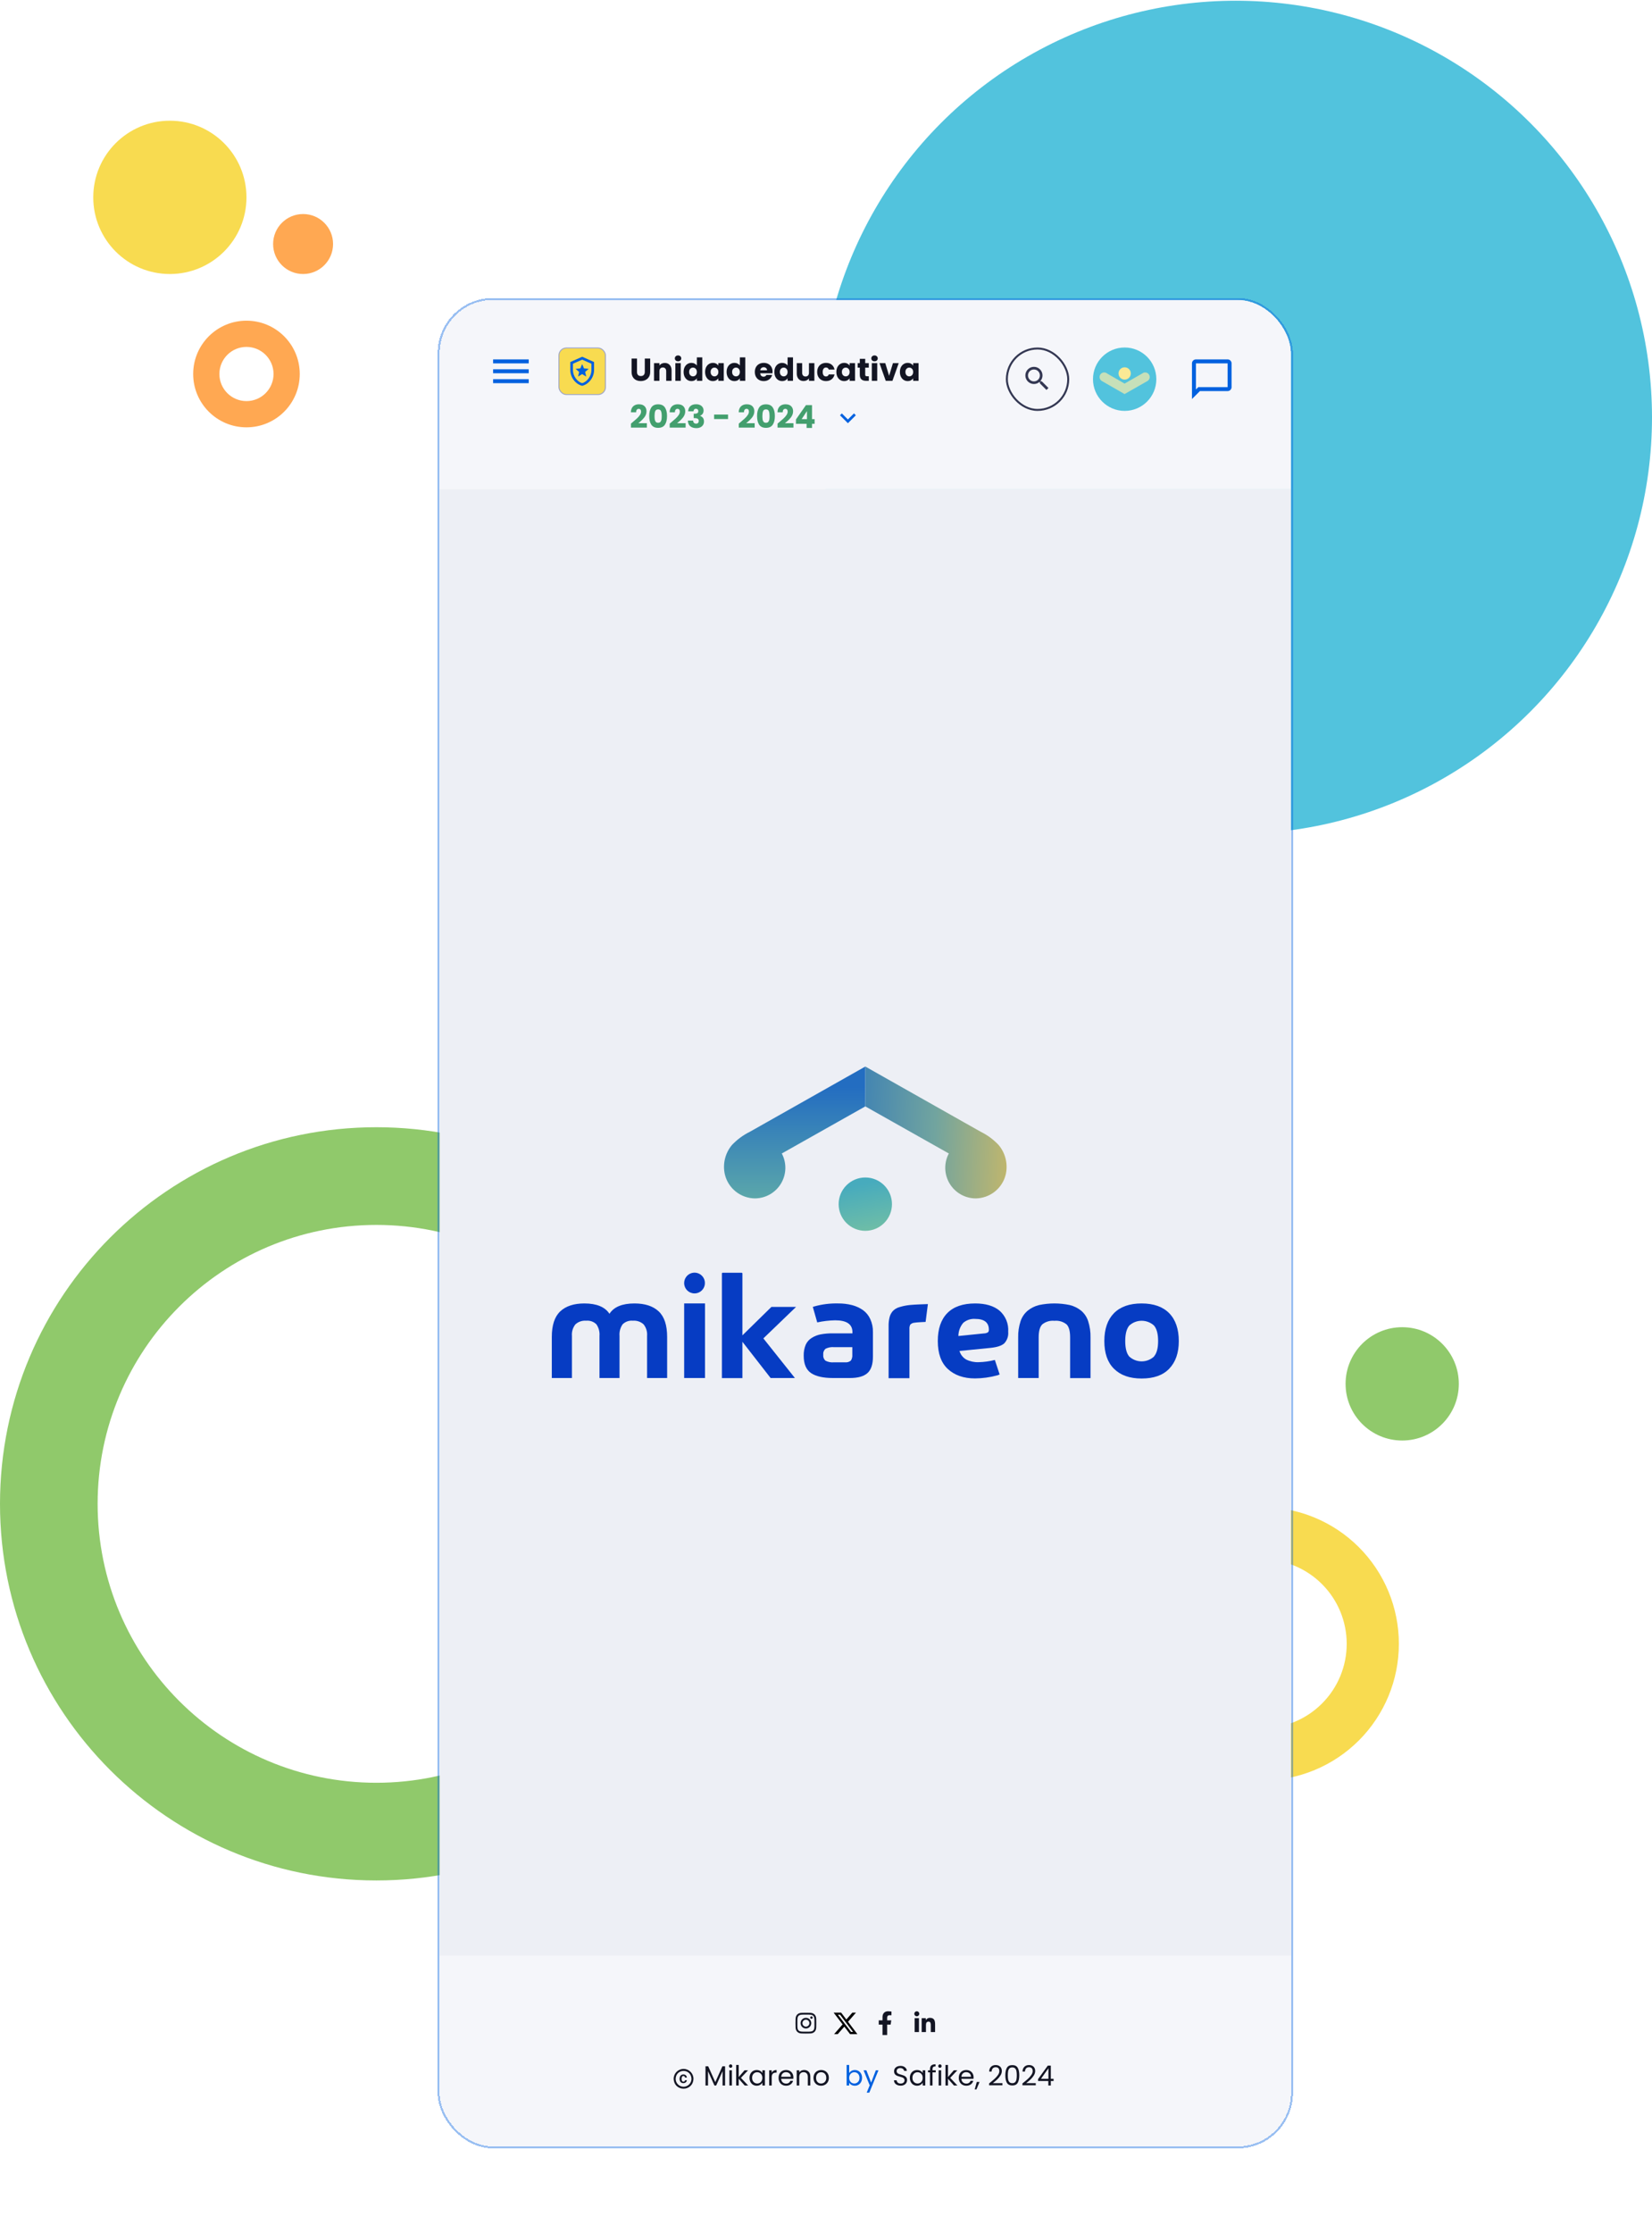 <svg width="248" height="335" viewBox="0 0 248 335" fill="none" xmlns="http://www.w3.org/2000/svg">
    <circle cx="185.5" cy="62.609" r="62.5" fill="#52C3DD"/>
    <path d="M113 225.609C113 256.813 87.704 282.109 56.5 282.109C25.296 282.109 0 256.813 0 225.609C0 194.405 25.296 169.109 56.5 169.109C87.704 169.109 113 194.405 113 225.609ZM14.656 225.609C14.656 248.719 33.39 267.453 56.5 267.453C79.61 267.453 98.344 248.719 98.344 225.609C98.344 202.499 79.61 183.765 56.5 183.765C33.39 183.765 14.656 202.499 14.656 225.609Z" fill="#90C96B"/>
    <circle cx="25.5" cy="29.609" r="11.5" fill="#F8DB50"/>
    <circle cx="45.5" cy="36.609" r="4.5" fill="#FFA852"/>
    <circle cx="210.5" cy="207.609" r="8.5" fill="#90C96B"/>
    <path d="M45 56.109C45 60.527 41.418 64.109 37 64.109C32.582 64.109 29 60.527 29 56.109C29 51.691 32.582 48.109 37 48.109C41.418 48.109 45 51.691 45 56.109ZM32.936 56.109C32.936 58.353 34.756 60.173 37 60.173C39.244 60.173 41.064 58.353 41.064 56.109C41.064 53.864 39.244 52.045 37 52.045C34.756 52.045 32.936 53.864 32.936 56.109Z" fill="#FFA852"/>
    <path d="M189.5 267.109C192.192 267.109 194.858 266.579 197.345 265.548C199.832 264.518 202.092 263.008 203.996 261.105C205.899 259.201 207.409 256.941 208.44 254.454C209.47 251.967 210 249.301 210 246.609C210 243.917 209.47 241.251 208.44 238.764C207.409 236.277 205.899 234.017 203.996 232.113C202.092 230.21 199.832 228.7 197.345 227.669C194.858 226.639 192.192 226.109 189.5 226.109L189.5 233.94C191.164 233.94 192.811 234.268 194.348 234.904C195.885 235.541 197.282 236.474 198.458 237.651C199.635 238.827 200.568 240.224 201.205 241.761C201.841 243.298 202.169 244.945 202.169 246.609C202.169 248.273 201.841 249.92 201.205 251.457C200.568 252.994 199.635 254.391 198.458 255.567C197.282 256.744 195.885 257.677 194.348 258.313C192.811 258.95 191.164 259.278 189.5 259.278L189.5 267.109Z" fill="#F8DB50"/>
    <g filter="url(#filter0_d_780_16594)">
        <g clip-path="url(#clip0_780_16594)">
            <rect width="127.8" height="28.399" transform="translate(66 41)" fill="#F5F6FA"/>
            <path d="M74.025 49.916H79.374V50.511H74.025V49.916ZM74.025 51.402H79.374V51.997H74.025V51.402ZM74.025 52.888H79.374V53.483H74.025V52.888Z" fill="#0061DF"/>
            <rect x="83.907" y="48.207" width="6.984" height="6.984" rx="1.115" fill="#F8DB50"/>
            <rect x="83.907" y="48.207" width="6.984" height="6.984" rx="1.115" stroke="#A1A7C4" stroke-width="0.149"/>
            <g clip-path="url(#clip1_780_16594)">
                <path d="M89.182 51.501C89.182 52.601 88.421 53.629 87.399 53.879C86.377 53.629 85.616 52.601 85.616 51.501V50.313L87.399 49.52L89.182 50.313V51.501ZM87.399 53.483C88.142 53.285 88.786 52.401 88.786 51.545V50.57L87.399 49.952L86.012 50.57V51.545C86.012 52.401 86.656 53.285 87.399 53.483ZM88.004 52.492L87.393 52.126L86.785 52.492L86.945 51.799L86.408 51.335L87.118 51.274L87.393 50.62L87.671 51.272L88.38 51.333L87.841 51.799L88.004 52.492Z" fill="#0061DF"/>
            </g>
            <path d="M95.626 49.795V51.792C95.626 51.992 95.675 52.145 95.773 52.253C95.872 52.361 96.016 52.415 96.206 52.415C96.396 52.415 96.542 52.361 96.644 52.253C96.745 52.145 96.796 51.992 96.796 51.792V49.795H97.609V51.787C97.609 52.085 97.546 52.337 97.419 52.543C97.292 52.749 97.121 52.905 96.905 53.009C96.693 53.114 96.455 53.166 96.192 53.166C95.929 53.166 95.692 53.116 95.483 53.014C95.277 52.91 95.114 52.754 94.993 52.548C94.873 52.339 94.813 52.085 94.813 51.787V49.795H95.626ZM99.797 50.451C100.107 50.451 100.355 50.553 100.539 50.755C100.726 50.955 100.819 51.231 100.819 51.583V53.133H100.011V51.692C100.011 51.515 99.965 51.377 99.873 51.279C99.781 51.18 99.657 51.131 99.502 51.131C99.347 51.131 99.223 51.18 99.131 51.279C99.039 51.377 98.993 51.515 98.993 51.692V53.133H98.18V50.48H98.993V50.831C99.076 50.714 99.186 50.622 99.326 50.556C99.465 50.486 99.622 50.451 99.797 50.451ZM101.793 50.204C101.65 50.204 101.533 50.163 101.441 50.08C101.352 49.995 101.308 49.89 101.308 49.766C101.308 49.639 101.352 49.535 101.441 49.452C101.533 49.367 101.65 49.324 101.793 49.324C101.933 49.324 102.047 49.367 102.136 49.452C102.227 49.535 102.273 49.639 102.273 49.766C102.273 49.89 102.227 49.995 102.136 50.08C102.047 50.163 101.933 50.204 101.793 50.204ZM102.197 50.48V53.133H101.384V50.48H102.197ZM102.625 51.802C102.625 51.529 102.676 51.29 102.777 51.084C102.882 50.877 103.023 50.719 103.2 50.608C103.378 50.497 103.576 50.441 103.795 50.441C103.969 50.441 104.128 50.478 104.27 50.551C104.416 50.624 104.53 50.722 104.613 50.846V49.614H105.426V53.133H104.613V52.753C104.537 52.879 104.427 52.981 104.285 53.057C104.145 53.133 103.982 53.171 103.795 53.171C103.576 53.171 103.378 53.116 103.2 53.005C103.023 52.891 102.882 52.73 102.777 52.524C102.676 52.315 102.625 52.074 102.625 51.802ZM104.613 51.806C104.613 51.603 104.556 51.443 104.442 51.326C104.331 51.209 104.194 51.15 104.033 51.15C103.871 51.15 103.733 51.209 103.619 51.326C103.508 51.44 103.452 51.599 103.452 51.802C103.452 52.005 103.508 52.166 103.619 52.287C103.733 52.404 103.871 52.463 104.033 52.463C104.194 52.463 104.331 52.404 104.442 52.287C104.556 52.169 104.613 52.009 104.613 51.806ZM105.852 51.802C105.852 51.529 105.903 51.29 106.005 51.084C106.109 50.877 106.25 50.719 106.428 50.608C106.605 50.497 106.804 50.441 107.022 50.441C107.209 50.441 107.373 50.48 107.512 50.556C107.655 50.632 107.764 50.732 107.84 50.855V50.48H108.653V53.133H107.84V52.757C107.761 52.881 107.65 52.981 107.507 53.057C107.368 53.133 107.205 53.171 107.018 53.171C106.802 53.171 106.605 53.116 106.428 53.005C106.25 52.891 106.109 52.73 106.005 52.524C105.903 52.315 105.852 52.074 105.852 51.802ZM107.84 51.806C107.84 51.603 107.783 51.443 107.669 51.326C107.558 51.209 107.422 51.15 107.26 51.15C107.098 51.15 106.96 51.209 106.846 51.326C106.735 51.44 106.68 51.599 106.68 51.802C106.68 52.005 106.735 52.166 106.846 52.287C106.96 52.404 107.098 52.463 107.26 52.463C107.422 52.463 107.558 52.404 107.669 52.287C107.783 52.169 107.84 52.009 107.84 51.806ZM109.08 51.802C109.08 51.529 109.131 51.29 109.232 51.084C109.337 50.877 109.478 50.719 109.655 50.608C109.833 50.497 110.031 50.441 110.25 50.441C110.424 50.441 110.583 50.478 110.725 50.551C110.871 50.624 110.985 50.722 111.068 50.846V49.614H111.881V53.133H111.068V52.753C110.992 52.879 110.882 52.981 110.74 53.057C110.6 53.133 110.437 53.171 110.25 53.171C110.031 53.171 109.833 53.116 109.655 53.005C109.478 52.891 109.337 52.73 109.232 52.524C109.131 52.315 109.08 52.074 109.08 51.802ZM111.068 51.806C111.068 51.603 111.011 51.443 110.897 51.326C110.786 51.209 110.649 51.15 110.488 51.15C110.326 51.15 110.188 51.209 110.074 51.326C109.963 51.44 109.907 51.599 109.907 51.802C109.907 52.005 109.963 52.166 110.074 52.287C110.188 52.404 110.326 52.463 110.488 52.463C110.649 52.463 110.786 52.404 110.897 52.287C111.011 52.169 111.068 52.009 111.068 51.806ZM115.978 51.764C115.978 51.84 115.974 51.919 115.964 52.001H114.124C114.136 52.166 114.189 52.293 114.281 52.382C114.376 52.467 114.491 52.51 114.628 52.51C114.831 52.51 114.972 52.425 115.051 52.253H115.916C115.872 52.428 115.791 52.585 115.674 52.724C115.56 52.864 115.416 52.973 115.241 53.052C115.067 53.132 114.872 53.171 114.656 53.171C114.396 53.171 114.165 53.116 113.962 53.005C113.759 52.894 113.601 52.735 113.486 52.529C113.372 52.323 113.315 52.082 113.315 51.806C113.315 51.531 113.371 51.29 113.482 51.084C113.596 50.877 113.754 50.719 113.957 50.608C114.16 50.497 114.393 50.441 114.656 50.441C114.913 50.441 115.141 50.495 115.341 50.603C115.541 50.711 115.696 50.865 115.807 51.065C115.921 51.264 115.978 51.497 115.978 51.764ZM115.146 51.55C115.146 51.41 115.099 51.299 115.003 51.217C114.908 51.134 114.789 51.093 114.647 51.093C114.51 51.093 114.395 51.133 114.3 51.212C114.208 51.291 114.151 51.404 114.128 51.55H115.146ZM116.246 51.802C116.246 51.529 116.296 51.29 116.398 51.084C116.502 50.877 116.643 50.719 116.821 50.608C116.999 50.497 117.197 50.441 117.415 50.441C117.59 50.441 117.748 50.478 117.891 50.551C118.037 50.624 118.151 50.722 118.233 50.846V49.614H119.046V53.133H118.233V52.753C118.157 52.879 118.048 52.981 117.905 53.057C117.766 53.133 117.602 53.171 117.415 53.171C117.197 53.171 116.999 53.116 116.821 53.005C116.643 52.891 116.502 52.73 116.398 52.524C116.296 52.315 116.246 52.074 116.246 51.802ZM118.233 51.806C118.233 51.603 118.176 51.443 118.062 51.326C117.951 51.209 117.815 51.15 117.653 51.15C117.491 51.15 117.354 51.209 117.239 51.326C117.128 51.44 117.073 51.599 117.073 51.802C117.073 52.005 117.128 52.166 117.239 52.287C117.354 52.404 117.491 52.463 117.653 52.463C117.815 52.463 117.951 52.404 118.062 52.287C118.176 52.169 118.233 52.009 118.233 51.806ZM122.255 50.48V53.133H121.442V52.772C121.359 52.889 121.247 52.984 121.104 53.057C120.965 53.127 120.809 53.162 120.638 53.162C120.435 53.162 120.256 53.117 120.101 53.028C119.945 52.937 119.825 52.805 119.739 52.634C119.654 52.463 119.611 52.261 119.611 52.03V50.48H120.419V51.92C120.419 52.098 120.465 52.236 120.557 52.334C120.649 52.432 120.773 52.482 120.928 52.482C121.087 52.482 121.212 52.432 121.304 52.334C121.396 52.236 121.442 52.098 121.442 51.92V50.48H122.255ZM122.677 51.806C122.677 51.531 122.733 51.29 122.844 51.084C122.958 50.877 123.115 50.719 123.315 50.608C123.517 50.497 123.749 50.441 124.009 50.441C124.342 50.441 124.619 50.529 124.841 50.703C125.066 50.877 125.214 51.123 125.283 51.44H124.418C124.345 51.237 124.204 51.136 123.995 51.136C123.846 51.136 123.727 51.194 123.638 51.312C123.549 51.426 123.505 51.591 123.505 51.806C123.505 52.022 123.549 52.188 123.638 52.306C123.727 52.42 123.846 52.477 123.995 52.477C124.204 52.477 124.345 52.375 124.418 52.172H125.283C125.214 52.483 125.066 52.727 124.841 52.905C124.616 53.082 124.339 53.171 124.009 53.171C123.749 53.171 123.517 53.116 123.315 53.005C123.115 52.894 122.958 52.735 122.844 52.529C122.733 52.323 122.677 52.082 122.677 51.806ZM125.557 51.802C125.557 51.529 125.607 51.29 125.709 51.084C125.813 50.877 125.954 50.719 126.132 50.608C126.31 50.497 126.508 50.441 126.726 50.441C126.913 50.441 127.077 50.48 127.216 50.556C127.359 50.632 127.468 50.732 127.544 50.855V50.48H128.358V53.133H127.544V52.757C127.465 52.881 127.354 52.981 127.211 53.057C127.072 53.133 126.909 53.171 126.722 53.171C126.506 53.171 126.31 53.116 126.132 53.005C125.954 52.891 125.813 52.73 125.709 52.524C125.607 52.315 125.557 52.074 125.557 51.802ZM127.544 51.806C127.544 51.603 127.487 51.443 127.373 51.326C127.262 51.209 127.126 51.15 126.964 51.15C126.803 51.15 126.665 51.209 126.55 51.326C126.44 51.44 126.384 51.599 126.384 51.802C126.384 52.005 126.44 52.166 126.55 52.287C126.665 52.404 126.803 52.463 126.964 52.463C127.126 52.463 127.262 52.404 127.373 52.287C127.487 52.169 127.544 52.009 127.544 51.806ZM130.425 52.444V53.133H130.011C129.716 53.133 129.486 53.062 129.321 52.919C129.157 52.773 129.074 52.537 129.074 52.211V51.155H128.751V50.48H129.074V49.833H129.887V50.48H130.42V51.155H129.887V52.22C129.887 52.299 129.906 52.356 129.944 52.391C129.982 52.426 130.046 52.444 130.135 52.444H130.425ZM131.287 50.204C131.144 50.204 131.027 50.163 130.935 50.08C130.846 49.995 130.802 49.89 130.802 49.766C130.802 49.639 130.846 49.535 130.935 49.452C131.027 49.367 131.144 49.324 131.287 49.324C131.426 49.324 131.54 49.367 131.629 49.452C131.721 49.535 131.767 49.639 131.767 49.766C131.767 49.89 131.721 49.995 131.629 50.08C131.54 50.163 131.426 50.204 131.287 50.204ZM131.691 50.48V53.133H130.878V50.48H131.691ZM133.474 52.372L134.049 50.48H134.915L133.973 53.133H132.97L132.028 50.48H132.898L133.474 52.372ZM135.095 51.802C135.095 51.529 135.146 51.29 135.247 51.084C135.352 50.877 135.493 50.719 135.671 50.608C135.848 50.497 136.046 50.441 136.265 50.441C136.452 50.441 136.615 50.48 136.755 50.556C136.897 50.632 137.007 50.732 137.083 50.855V50.48H137.896V53.133H137.083V52.757C137.004 52.881 136.893 52.981 136.75 53.057C136.611 53.133 136.447 53.171 136.26 53.171C136.045 53.171 135.848 53.116 135.671 53.005C135.493 52.891 135.352 52.73 135.247 52.524C135.146 52.315 135.095 52.074 135.095 51.802ZM137.083 51.806C137.083 51.603 137.026 51.443 136.912 51.326C136.801 51.209 136.664 51.15 136.503 51.15C136.341 51.15 136.203 51.209 136.089 51.326C135.978 51.44 135.923 51.599 135.923 51.802C135.923 52.005 135.978 52.166 136.089 52.287C136.203 52.404 136.341 52.463 136.503 52.463C136.664 52.463 136.801 52.404 136.912 52.287C137.026 52.169 137.083 52.009 137.083 51.806Z" fill="#131523"/>
            <path d="M94.718 59.548C94.825 59.462 94.875 59.423 94.865 59.429C95.176 59.172 95.42 58.962 95.597 58.797C95.778 58.632 95.93 58.459 96.054 58.278C96.177 58.098 96.239 57.922 96.239 57.751C96.239 57.621 96.209 57.519 96.149 57.446C96.089 57.373 95.998 57.337 95.878 57.337C95.757 57.337 95.662 57.383 95.593 57.475C95.526 57.563 95.493 57.69 95.493 57.855H94.708C94.715 57.586 94.772 57.361 94.879 57.18C94.99 56.999 95.135 56.866 95.312 56.781C95.493 56.695 95.692 56.652 95.911 56.652C96.288 56.652 96.572 56.749 96.762 56.942C96.956 57.136 97.052 57.388 97.052 57.698C97.052 58.038 96.937 58.353 96.705 58.645C96.474 58.933 96.179 59.215 95.821 59.491H97.105V60.152H94.718V59.548ZM97.463 58.416C97.463 57.871 97.567 57.441 97.777 57.128C97.989 56.814 98.33 56.657 98.799 56.657C99.268 56.657 99.608 56.814 99.817 57.128C100.029 57.441 100.135 57.871 100.135 58.416C100.135 58.968 100.029 59.401 99.817 59.715C99.608 60.028 99.268 60.185 98.799 60.185C98.33 60.185 97.989 60.028 97.777 59.715C97.567 59.401 97.463 58.968 97.463 58.416ZM99.337 58.416C99.337 58.096 99.302 57.85 99.232 57.679C99.162 57.505 99.018 57.418 98.799 57.418C98.58 57.418 98.436 57.505 98.366 57.679C98.297 57.85 98.262 58.096 98.262 58.416C98.262 58.632 98.274 58.811 98.3 58.954C98.325 59.093 98.376 59.207 98.452 59.296C98.531 59.382 98.647 59.425 98.799 59.425C98.951 59.425 99.065 59.382 99.141 59.296C99.221 59.207 99.273 59.093 99.298 58.954C99.324 58.811 99.337 58.632 99.337 58.416ZM100.536 59.548C100.644 59.462 100.693 59.423 100.684 59.429C100.995 59.172 101.239 58.962 101.416 58.797C101.597 58.632 101.749 58.459 101.873 58.278C101.996 58.098 102.058 57.922 102.058 57.751C102.058 57.621 102.028 57.519 101.968 57.446C101.908 57.373 101.817 57.337 101.697 57.337C101.576 57.337 101.481 57.383 101.411 57.475C101.345 57.563 101.312 57.69 101.312 57.855H100.527C100.533 57.586 100.59 57.361 100.698 57.18C100.809 56.999 100.953 56.866 101.131 56.781C101.312 56.695 101.511 56.652 101.73 56.652C102.107 56.652 102.391 56.749 102.581 56.942C102.775 57.136 102.871 57.388 102.871 57.698C102.871 58.038 102.756 58.353 102.524 58.645C102.293 58.933 101.998 59.215 101.64 59.491H102.924V60.152H100.536V59.548ZM103.31 57.708C103.323 57.369 103.434 57.107 103.643 56.923C103.852 56.739 104.136 56.647 104.494 56.647C104.732 56.647 104.935 56.688 105.103 56.771C105.274 56.853 105.403 56.966 105.488 57.109C105.577 57.251 105.621 57.411 105.621 57.589C105.621 57.798 105.569 57.969 105.464 58.102C105.36 58.232 105.238 58.321 105.098 58.369V58.388C105.279 58.448 105.422 58.548 105.526 58.687C105.631 58.827 105.683 59.006 105.683 59.225C105.683 59.421 105.637 59.596 105.545 59.748C105.456 59.897 105.325 60.014 105.151 60.1C104.979 60.185 104.775 60.228 104.537 60.228C104.157 60.228 103.852 60.135 103.624 59.948C103.399 59.761 103.28 59.478 103.267 59.101H104.057C104.06 59.241 104.1 59.352 104.176 59.434C104.252 59.513 104.363 59.553 104.509 59.553C104.632 59.553 104.727 59.518 104.794 59.448C104.864 59.375 104.898 59.28 104.898 59.163C104.898 59.011 104.849 58.901 104.751 58.835C104.656 58.765 104.502 58.73 104.29 58.73H104.138V58.069H104.29C104.451 58.069 104.581 58.042 104.68 57.988C104.781 57.931 104.832 57.831 104.832 57.689C104.832 57.575 104.8 57.486 104.737 57.422C104.673 57.359 104.586 57.327 104.475 57.327C104.355 57.327 104.264 57.364 104.204 57.437C104.147 57.51 104.114 57.6 104.104 57.708H103.31ZM109.294 58.193V58.868H107.202V58.193H109.294ZM110.906 59.548C111.014 59.462 111.063 59.423 111.054 59.429C111.364 59.172 111.609 58.962 111.786 58.797C111.967 58.632 112.119 58.459 112.243 58.278C112.366 58.098 112.428 57.922 112.428 57.751C112.428 57.621 112.398 57.519 112.338 57.446C112.277 57.373 112.187 57.337 112.067 57.337C111.946 57.337 111.851 57.383 111.781 57.475C111.715 57.563 111.681 57.69 111.681 57.855H110.897C110.903 57.586 110.96 57.361 111.068 57.18C111.179 56.999 111.323 56.866 111.501 56.781C111.681 56.695 111.881 56.652 112.1 56.652C112.477 56.652 112.761 56.749 112.951 56.942C113.144 57.136 113.241 57.388 113.241 57.698C113.241 58.038 113.125 58.353 112.894 58.645C112.663 58.933 112.368 59.215 112.01 59.491H113.293V60.152H110.906V59.548ZM113.652 58.416C113.652 57.871 113.756 57.441 113.965 57.128C114.178 56.814 114.519 56.657 114.988 56.657C115.457 56.657 115.796 56.814 116.005 57.128C116.218 57.441 116.324 57.871 116.324 58.416C116.324 58.968 116.218 59.401 116.005 59.715C115.796 60.028 115.457 60.185 114.988 60.185C114.519 60.185 114.178 60.028 113.965 59.715C113.756 59.401 113.652 58.968 113.652 58.416ZM115.525 58.416C115.525 58.096 115.49 57.85 115.421 57.679C115.351 57.505 115.207 57.418 114.988 57.418C114.769 57.418 114.625 57.505 114.555 57.679C114.485 57.85 114.45 58.096 114.45 58.416C114.45 58.632 114.463 58.811 114.488 58.954C114.514 59.093 114.565 59.207 114.641 59.296C114.72 59.382 114.836 59.425 114.988 59.425C115.14 59.425 115.254 59.382 115.33 59.296C115.409 59.207 115.462 59.093 115.487 58.954C115.512 58.811 115.525 58.632 115.525 58.416ZM116.725 59.548C116.833 59.462 116.882 59.423 116.873 59.429C117.183 59.172 117.427 58.962 117.605 58.797C117.786 58.632 117.938 58.459 118.061 58.278C118.185 58.098 118.247 57.922 118.247 57.751C118.247 57.621 118.217 57.519 118.156 57.446C118.096 57.373 118.006 57.337 117.885 57.337C117.765 57.337 117.67 57.383 117.6 57.475C117.534 57.563 117.5 57.69 117.5 57.855H116.716C116.722 57.586 116.779 57.361 116.887 57.18C116.998 56.999 117.142 56.866 117.32 56.781C117.5 56.695 117.7 56.652 117.919 56.652C118.296 56.652 118.58 56.749 118.77 56.942C118.963 57.136 119.06 57.388 119.06 57.698C119.06 58.038 118.944 58.353 118.713 58.645C118.481 58.933 118.187 59.215 117.828 59.491H119.112V60.152H116.725V59.548ZM119.489 59.581V58.925L120.992 56.776H121.9V58.878H122.29V59.581H121.9V60.2H121.087V59.581H119.489ZM121.144 57.67L120.345 58.878H121.144V57.67Z" fill="#439F6E"/>
            <path d="M126.378 58.022L127.288 58.931L128.197 58.022L128.476 58.303L127.288 59.492L126.099 58.303L126.378 58.022Z" fill="#0061DF"/>
            <rect x="151.151" y="48.282" width="9.214" height="9.214" rx="4.607" fill="#F5F6FA"/>
            <rect x="151.151" y="48.282" width="9.214" height="9.214" rx="4.607" stroke="#333752" stroke-width="0.297"/>
            <g clip-path="url(#clip2_780_16594)">
                <path d="M155.215 51.034C155.557 51.034 155.884 51.17 156.126 51.411C156.367 51.653 156.503 51.98 156.503 52.322C156.503 52.641 156.386 52.934 156.194 53.16L156.247 53.214H156.404L157.395 54.204L157.097 54.501L156.107 53.511V53.354L156.053 53.301C155.827 53.493 155.534 53.61 155.215 53.61C154.874 53.61 154.546 53.474 154.304 53.233C154.063 52.991 153.927 52.663 153.927 52.322C153.927 51.98 154.063 51.653 154.304 51.411C154.546 51.17 154.874 51.034 155.215 51.034ZM155.215 51.43C154.72 51.43 154.323 51.827 154.323 52.322C154.323 52.817 154.72 53.214 155.215 53.214C155.71 53.214 156.107 52.817 156.107 52.322C156.107 51.827 155.71 51.43 155.215 51.43Z" fill="#333752"/>
            </g>
            <circle cx="168.835" cy="52.888" r="4.755" fill="#52C3DD"/>
            <path d="M172.599 52.565C172.599 52.183 172.29 51.873 171.908 51.873C171.74 51.873 171.586 51.933 171.466 52.033L168.82 53.549L166.203 52.033C166.084 51.933 165.93 51.873 165.762 51.873C165.38 51.873 165.07 52.183 165.07 52.565C165.07 52.821 165.209 53.044 165.416 53.164L165.42 53.166L168.82 55.118L172.234 53.175L172.254 53.164C172.46 53.044 172.599 52.821 172.599 52.565Z" fill="#C6E0B9"/>
            <path d="M169.757 52.027C169.757 52.536 169.344 52.949 168.835 52.949C168.326 52.949 167.913 52.536 167.913 52.027C167.913 51.518 168.326 51.105 168.835 51.105C169.344 51.105 169.757 51.518 169.757 52.027Z" fill="#FAE995"/>
            <g clip-path="url(#clip3_780_16594)">
                <path d="M184.29 49.916H179.534C179.207 49.916 178.94 50.184 178.94 50.511V55.861L180.129 54.672H184.29C184.617 54.672 184.884 54.404 184.884 54.077V50.511C184.884 50.184 184.617 49.916 184.29 49.916ZM184.29 54.077H179.891L179.534 54.434V50.511H184.29V54.077Z" fill="#0061DF"/>
            </g>
            <rect width="127.8" height="220.013" transform="translate(66 69.399)" fill="#EDEFF5"/>
            <g clip-path="url(#clip4_780_16594)">
                <path d="M129.901 180.652C132.111 180.652 133.903 178.861 133.903 176.65C133.903 174.44 132.111 172.648 129.901 172.648C127.69 172.648 125.899 174.44 125.899 176.65C125.899 178.861 127.69 180.652 129.901 180.652Z" fill="url(#paint0_linear_780_16594)"/>
                <path d="M115.009 164.414L113.252 165.408C113.013 165.541 112.774 165.67 112.535 165.809C111.543 166.302 110.646 166.967 109.885 167.772C109.371 168.382 109.008 169.105 108.825 169.881C108.641 170.658 108.643 171.466 108.829 172.242C109.082 173.242 109.656 174.13 110.464 174.771C111.272 175.411 112.269 175.768 113.3 175.786C114.092 175.787 114.871 175.584 115.561 175.195C116.252 174.806 116.83 174.245 117.239 173.567C117.648 172.888 117.874 172.115 117.896 171.323C117.918 170.531 117.735 169.747 117.364 169.047L129.901 161.983V156.004L115.009 164.414Z" fill="url(#paint1_linear_780_16594)"/>
                <path d="M144.788 164.414L146.55 165.408C146.784 165.542 147.028 165.671 147.267 165.809C148.258 166.301 149.154 166.966 149.912 167.772C150.427 168.382 150.79 169.105 150.974 169.881C151.159 170.657 151.158 171.466 150.973 172.242C150.72 173.242 150.145 174.13 149.338 174.771C148.53 175.411 147.533 175.768 146.502 175.786C145.71 175.788 144.931 175.584 144.241 175.195C143.55 174.806 142.972 174.245 142.563 173.567C142.154 172.888 141.927 172.115 141.905 171.323C141.884 170.531 142.067 169.747 142.438 169.047L129.901 161.983V156.004L144.788 164.414Z" fill="url(#paint2_linear_780_16594)"/>
                <path d="M129.563 192.554C129.066 192.206 128.51 191.95 127.923 191.797C127.236 191.622 126.53 191.538 125.822 191.546C124.631 191.517 123.443 191.663 122.294 191.978C122.2 192 122.109 192.029 122.02 192.066L122.684 194.39C123.569 194.198 124.47 194.092 125.376 194.074C127.105 194.074 127.969 194.664 127.969 195.845V196.031H125.059C124.436 196.021 123.814 196.072 123.2 196.184C122.732 196.273 122.285 196.448 121.88 196.7C121.47 196.945 121.146 197.31 120.951 197.746C120.739 198.265 120.638 198.822 120.653 199.382C120.653 200.621 121.019 201.49 121.75 201.989C122.485 202.482 123.581 202.733 125.041 202.733H127.583C128.801 202.733 129.679 202.482 130.228 201.989C130.776 201.497 131.046 200.674 131.046 199.521V195.836C131.06 195.17 130.925 194.509 130.651 193.902C130.411 193.366 130.036 192.902 129.563 192.554ZM127.95 199.242C127.977 199.548 127.901 199.853 127.737 200.112C127.614 200.216 127.471 200.293 127.316 200.339C127.162 200.385 126.999 200.397 126.84 200.377H125.213C124.764 200.422 124.312 200.337 123.911 200.13C123.792 200.02 123.7 199.883 123.643 199.73C123.587 199.577 123.567 199.413 123.586 199.252C123.567 199.086 123.586 198.918 123.644 198.762C123.701 198.605 123.794 198.464 123.916 198.35C124.321 198.145 124.775 198.06 125.227 198.104H127.95V199.242Z" fill="#063CC3"/>
                <path d="M175.517 193.005C174.556 192.032 173.176 191.546 171.376 191.546C169.575 191.546 168.193 192.032 167.23 193.005C166.269 193.981 165.787 195.375 165.784 197.188C165.784 198.982 166.249 200.372 167.23 201.343C168.21 202.315 169.577 202.807 171.376 202.807C173.174 202.807 174.555 202.343 175.517 201.343C176.479 200.344 176.962 198.982 176.962 197.188C176.962 195.394 176.479 193.981 175.517 193.005ZM173.244 199.512C172.736 199.977 172.073 200.235 171.385 200.235C170.696 200.235 170.033 199.977 169.526 199.512C169.121 199.047 168.921 198.252 168.921 197.188C168.921 196.124 169.121 195.357 169.526 194.864C170.034 194.4 170.697 194.143 171.385 194.143C172.073 194.143 172.736 194.4 173.244 194.864C173.653 195.347 173.857 196.122 173.857 197.188C173.857 198.254 173.653 199.021 173.244 199.489V199.512Z" fill="#063CC3"/>
                <path d="M95.243 191.546C93.412 191.546 92.157 192.061 91.493 193.098C90.814 192.063 89.558 191.546 87.723 191.546C86.158 191.546 84.953 191.941 84.107 192.731C83.261 193.526 82.838 194.804 82.838 196.575V202.733H85.859V196.421C85.805 195.797 85.991 195.175 86.38 194.683C86.597 194.486 86.852 194.335 87.129 194.241C87.407 194.147 87.701 194.11 87.993 194.134C88.273 194.107 88.556 194.14 88.822 194.233C89.088 194.327 89.33 194.477 89.531 194.674C89.884 195.185 90.048 195.802 89.996 196.421V202.733H93.003V196.421C92.951 195.802 93.115 195.185 93.468 194.674C93.669 194.477 93.912 194.327 94.177 194.233C94.443 194.14 94.726 194.107 95.006 194.134C95.299 194.11 95.593 194.146 95.87 194.24C96.147 194.335 96.403 194.485 96.619 194.683C97.008 195.175 97.194 195.797 97.14 196.421V202.733H100.152V196.575C100.152 194.804 99.729 193.526 98.878 192.731C98.028 191.936 96.814 191.546 95.243 191.546Z" fill="#063CC3"/>
                <path d="M134.987 192.108C134.609 192.216 134.268 192.427 134.002 192.717C133.777 192.986 133.617 193.304 133.537 193.646C133.434 194.075 133.387 194.516 133.398 194.957V202.756H136.526V195.375C136.507 195.151 136.551 194.926 136.651 194.725C136.817 194.554 137.041 194.451 137.279 194.436C137.609 194.371 138.952 194.316 138.952 194.316L139.296 191.643C139.296 191.643 137.237 191.703 136.6 191.778C136.053 191.833 135.512 191.943 134.987 192.108Z" fill="#063CC3"/>
                <path d="M162.284 192.615C161.789 192.219 161.213 191.937 160.597 191.787C159.074 191.465 157.5 191.465 155.977 191.787C155.363 191.938 154.789 192.22 154.295 192.615C153.793 193.032 153.418 193.581 153.212 194.2C152.951 194.992 152.828 195.824 152.849 196.658V202.733H155.926V196.63C155.926 195.701 156.107 195.036 156.47 194.683C156.985 194.276 157.638 194.085 158.292 194.148C158.944 194.083 159.596 194.275 160.109 194.683C160.472 195.036 160.648 195.687 160.648 196.63V202.747H163.711V196.658C163.731 195.824 163.61 194.993 163.353 194.2C163.155 193.58 162.784 193.03 162.284 192.615Z" fill="#063CC3"/>
                <path d="M150.051 192.628C149.182 191.908 147.964 191.546 146.389 191.546C144.548 191.546 143.154 192.03 142.205 193C141.257 193.97 140.783 195.365 140.783 197.183C140.783 199.043 141.281 200.437 142.275 201.366C143.274 202.296 144.636 202.793 146.37 202.793C147.504 202.786 148.632 202.629 149.726 202.329C149.844 202.298 149.958 202.253 150.065 202.194L149.349 200.023C148.551 200.227 147.733 200.339 146.909 200.358C146.266 200.383 145.627 200.247 145.05 199.963C144.558 199.682 144.196 199.22 144.041 198.675L148.712 198.211C149.698 198.108 150.386 197.881 150.771 197.523C150.983 197.292 151.143 197.02 151.244 196.724C151.344 196.428 151.381 196.114 151.352 195.803C151.395 195.209 151.3 194.614 151.075 194.063C150.849 193.512 150.498 193.021 150.051 192.628ZM148.303 195.882C148.113 195.989 147.899 196.045 147.681 196.045L143.874 196.43C143.879 195.711 144.134 195.017 144.594 194.464C144.839 194.251 145.123 194.088 145.431 193.985C145.739 193.882 146.065 193.841 146.389 193.865C147.761 193.865 148.448 194.404 148.448 195.482C148.457 195.556 148.449 195.63 148.424 195.7C148.399 195.769 148.358 195.832 148.303 195.882Z" fill="#063CC3"/>
                <path d="M115.806 192.066L111.451 196.333V187.037C111.449 187.011 111.439 186.987 111.421 186.969C111.403 186.951 111.378 186.94 111.353 186.939H108.471C108.445 186.939 108.421 186.95 108.402 186.968C108.384 186.986 108.374 187.011 108.374 187.037V202.747H111.451V197.295L115.685 202.733H119.333L114.597 196.788L119.505 192.066H115.806Z" fill="#063CC3"/>
                <path d="M104.265 190.04C104.573 190.04 104.874 189.948 105.13 189.777C105.386 189.606 105.586 189.363 105.703 189.078C105.821 188.794 105.852 188.481 105.792 188.179C105.732 187.877 105.584 187.599 105.366 187.382C105.148 187.164 104.871 187.016 104.569 186.955C104.267 186.895 103.954 186.926 103.669 187.044C103.385 187.162 103.141 187.361 102.97 187.618C102.799 187.874 102.708 188.175 102.708 188.483C102.707 188.687 102.747 188.89 102.825 189.079C102.903 189.268 103.018 189.44 103.163 189.585C103.307 189.73 103.479 189.844 103.668 189.922C103.858 190 104.06 190.04 104.265 190.04Z" fill="#063CC3"/>
                <path d="M102.708 191.546C102.705 191.594 102.705 191.642 102.708 191.69V202.733H105.836V191.69C105.838 191.642 105.838 191.594 105.836 191.546H102.708Z" fill="#063CC3"/>
            </g>
            <rect width="127.8" height="28.588" transform="translate(66 289.412)" fill="#F5F6FA"/>
            <g clip-path="url(#clip5_780_16594)">
                <path d="M120.985 298.716C120.542 298.716 120.184 299.073 120.184 299.516C120.184 299.959 120.542 300.317 120.985 300.317C121.428 300.317 121.785 299.959 121.785 299.516C121.785 299.073 121.428 298.716 120.985 298.716ZM120.985 300.037C120.698 300.037 120.464 299.803 120.464 299.516C120.464 299.229 120.698 298.996 120.985 298.996C121.272 298.996 121.505 299.229 121.505 299.516C121.505 299.803 121.271 300.037 120.985 300.037ZM122.004 298.683C122.004 298.787 121.921 298.87 121.818 298.87C121.714 298.87 121.631 298.786 121.631 298.683C121.631 298.58 121.715 298.497 121.818 298.497C121.921 298.497 122.004 298.58 122.004 298.683ZM122.534 298.873C122.523 298.623 122.466 298.401 122.282 298.219C122.1 298.036 121.878 297.979 121.628 297.967C121.37 297.952 120.598 297.952 120.34 297.967C120.091 297.978 119.869 298.035 119.686 298.218C119.503 298.401 119.447 298.622 119.434 298.872C119.419 299.13 119.419 299.902 119.434 300.16C119.446 300.41 119.503 300.632 119.686 300.814C119.869 300.997 120.09 301.054 120.34 301.066C120.598 301.081 121.37 301.081 121.628 301.066C121.878 301.055 122.1 300.997 122.282 300.814C122.465 300.632 122.522 300.41 122.534 300.16C122.549 299.902 122.549 299.131 122.534 298.873ZM122.202 300.437C122.147 300.573 122.042 300.678 121.905 300.733C121.699 300.815 121.212 300.796 120.985 300.796C120.757 300.796 120.269 300.814 120.064 300.733C119.928 300.679 119.823 300.574 119.768 300.437C119.686 300.231 119.705 299.744 119.705 299.516C119.705 299.289 119.687 298.801 119.768 298.596C119.822 298.46 119.927 298.355 120.064 298.3C120.27 298.218 120.757 298.237 120.985 298.237C121.212 298.237 121.7 298.219 121.905 298.3C122.041 298.354 122.146 298.459 122.202 298.596C122.283 298.802 122.264 299.289 122.264 299.516C122.264 299.744 122.283 300.232 122.202 300.437Z" fill="#131523"/>
            </g>
            <g clip-path="url(#clip6_780_16594)">
                <path d="M127.954 297.94H128.5L127.306 299.306L128.711 301.164H127.611L126.749 300.037L125.762 301.164H125.215L126.493 299.703L125.145 297.94H126.273L127.052 298.97L127.954 297.94ZM127.762 300.836H128.065L126.109 298.25H125.784L127.762 300.836Z" fill="black"/>
            </g>
            <g clip-path="url(#clip7_780_16594)">
                <path d="M133.702 299.74L133.801 299.095H133.182V298.676C133.182 298.499 133.268 298.327 133.546 298.327H133.827V297.777C133.827 297.777 133.572 297.734 133.328 297.734C132.818 297.734 132.484 298.043 132.484 298.603V299.095H131.917V299.74H132.484V301.3H133.182V299.74H133.702Z" fill="#131523"/>
            </g>
            <g clip-path="url(#clip8_780_16594)">
                <path d="M137.955 300.855H137.308V298.771H137.955V300.855ZM137.631 298.487C137.424 298.487 137.256 298.316 137.256 298.109C137.256 298.009 137.296 297.914 137.366 297.844C137.436 297.774 137.531 297.734 137.631 297.734C137.73 297.734 137.826 297.774 137.896 297.844C137.966 297.914 138.006 298.009 138.006 298.109C138.006 298.316 137.838 298.487 137.631 298.487ZM140.376 300.855H139.731V299.841C139.731 299.599 139.726 299.289 139.394 299.289C139.058 299.289 139.006 299.551 139.006 299.823V300.855H138.36V298.771H138.98V299.055H138.99C139.076 298.892 139.287 298.719 139.602 298.719C140.256 298.719 140.377 299.15 140.377 299.71V300.855H140.376Z" fill="#131523"/>
            </g>
            <g clip-path="url(#clip9_780_16594)">
                <path d="M102.332 307.698C102.339 307.648 102.355 307.605 102.376 307.57C102.421 307.486 102.497 307.443 102.599 307.442C102.666 307.442 102.727 307.472 102.77 307.515C102.812 307.561 102.84 307.625 102.84 307.689H103.107C103.104 307.619 103.091 307.555 103.063 307.495C103.04 307.439 103.006 307.388 102.962 307.347C102.746 307.148 102.346 307.176 102.164 307.402C101.972 307.65 101.968 308.084 102.162 308.332C102.342 308.553 102.736 308.585 102.95 308.387C102.996 308.35 103.033 308.304 103.063 308.25C103.087 308.197 103.103 308.14 103.104 308.079H102.84C102.84 308.111 102.829 308.139 102.816 308.164C102.803 308.192 102.785 308.215 102.766 308.234C102.717 308.273 102.659 308.293 102.596 308.293C102.543 308.292 102.498 308.282 102.464 308.259C102.427 308.238 102.394 308.204 102.376 308.164C102.302 308.03 102.314 307.845 102.332 307.698ZM102.617 306.381C101.8 306.381 101.131 307.05 101.131 307.867C101.21 309.839 104.029 309.837 104.103 307.867C104.103 307.05 103.434 306.381 102.617 306.381ZM102.617 309.056C101.962 309.056 101.428 308.522 101.428 307.867C101.493 306.29 103.74 306.29 103.806 307.867C103.806 308.522 103.272 309.056 102.617 309.056Z" fill="#131523"/>
            </g>
            <path d="M108.851 305.988V308.867H108.473V306.72L107.516 308.867H107.249L106.288 306.716V308.867H105.909V305.988H106.317L107.382 308.368L108.448 305.988H108.851ZM109.689 306.216C109.617 306.216 109.556 306.191 109.506 306.142C109.456 306.092 109.431 306.031 109.431 305.958C109.431 305.886 109.456 305.825 109.506 305.775C109.556 305.725 109.617 305.7 109.689 305.7C109.758 305.7 109.817 305.725 109.864 305.775C109.914 305.825 109.939 305.886 109.939 305.958C109.939 306.031 109.914 306.092 109.864 306.142C109.817 306.191 109.758 306.216 109.689 306.216ZM109.872 306.587V308.867H109.493V306.587H109.872ZM111.791 308.867L110.896 307.86V308.867H110.517V305.788H110.896V307.598L111.774 306.587H112.302L111.229 307.723L112.307 308.867H111.791ZM112.517 307.719C112.517 307.486 112.564 307.282 112.659 307.107C112.753 306.929 112.882 306.792 113.046 306.695C113.212 306.598 113.397 306.549 113.599 306.549C113.799 306.549 113.972 306.592 114.119 306.678C114.266 306.764 114.376 306.872 114.448 307.003V306.587H114.831V308.867H114.448V308.443C114.373 308.576 114.261 308.687 114.111 308.775C113.964 308.861 113.792 308.904 113.595 308.904C113.392 308.904 113.209 308.854 113.046 308.755C112.882 308.655 112.753 308.515 112.659 308.334C112.564 308.154 112.517 307.949 112.517 307.719ZM114.448 307.723C114.448 307.551 114.413 307.401 114.344 307.273C114.275 307.146 114.18 307.049 114.061 306.982C113.944 306.913 113.815 306.878 113.674 306.878C113.533 306.878 113.404 306.911 113.287 306.978C113.171 307.044 113.078 307.142 113.008 307.269C112.939 307.397 112.904 307.547 112.904 307.719C112.904 307.893 112.939 308.046 113.008 308.176C113.078 308.304 113.171 308.402 113.287 308.472C113.404 308.538 113.533 308.572 113.674 308.572C113.815 308.572 113.944 308.538 114.061 308.472C114.18 308.402 114.275 308.304 114.344 308.176C114.413 308.046 114.448 307.895 114.448 307.723ZM115.849 306.957C115.916 306.827 116.01 306.725 116.132 306.653C116.257 306.581 116.408 306.545 116.586 306.545V306.936H116.486C116.061 306.936 115.849 307.167 115.849 307.627V308.867H115.471V306.587H115.849V306.957ZM119.103 307.639C119.103 307.712 119.099 307.788 119.091 307.868H117.268C117.282 308.093 117.359 308.269 117.497 308.397C117.639 308.522 117.809 308.584 118.009 308.584C118.173 308.584 118.309 308.547 118.417 308.472C118.528 308.394 118.605 308.291 118.65 308.164H119.058C118.997 308.383 118.874 308.562 118.691 308.701C118.508 308.836 118.281 308.904 118.009 308.904C117.793 308.904 117.598 308.856 117.426 308.759C117.257 308.662 117.124 308.524 117.027 308.347C116.93 308.167 116.881 307.958 116.881 307.723C116.881 307.487 116.929 307.28 117.023 307.103C117.117 306.925 117.249 306.789 117.418 306.695C117.59 306.598 117.787 306.549 118.009 306.549C118.225 306.549 118.417 306.596 118.583 306.691C118.75 306.785 118.877 306.915 118.966 307.082C119.058 307.246 119.103 307.431 119.103 307.639ZM118.712 307.56C118.712 307.416 118.68 307.293 118.617 307.19C118.553 307.085 118.465 307.006 118.354 306.953C118.246 306.897 118.126 306.87 117.992 306.87C117.801 306.87 117.637 306.931 117.501 307.053C117.368 307.175 117.292 307.344 117.273 307.56H118.712ZM120.714 306.545C120.992 306.545 121.216 306.63 121.388 306.799C121.56 306.965 121.646 307.207 121.646 307.523V308.867H121.272V307.577C121.272 307.35 121.215 307.176 121.101 307.057C120.987 306.935 120.832 306.874 120.635 306.874C120.435 306.874 120.276 306.936 120.157 307.061C120.04 307.186 119.982 307.368 119.982 307.606V308.867H119.603V306.587H119.982V306.911C120.057 306.795 120.158 306.705 120.286 306.641C120.416 306.577 120.559 306.545 120.714 306.545ZM123.259 308.904C123.046 308.904 122.851 308.856 122.677 308.759C122.505 308.662 122.369 308.524 122.269 308.347C122.172 308.167 122.123 307.958 122.123 307.723C122.123 307.49 122.173 307.284 122.273 307.107C122.376 306.927 122.514 306.789 122.689 306.695C122.864 306.598 123.059 306.549 123.276 306.549C123.492 306.549 123.688 306.598 123.862 306.695C124.037 306.789 124.175 306.925 124.274 307.103C124.377 307.28 124.428 307.487 124.428 307.723C124.428 307.958 124.376 308.167 124.27 308.347C124.168 308.524 124.028 308.662 123.85 308.759C123.672 308.856 123.476 308.904 123.259 308.904ZM123.259 308.572C123.395 308.572 123.523 308.54 123.642 308.476C123.761 308.412 123.857 308.316 123.929 308.189C124.004 308.061 124.041 307.906 124.041 307.723C124.041 307.54 124.005 307.384 123.933 307.257C123.861 307.129 123.767 307.035 123.65 306.974C123.534 306.91 123.408 306.878 123.272 306.878C123.133 306.878 123.005 306.91 122.889 306.974C122.775 307.035 122.684 307.129 122.614 307.257C122.545 307.384 122.51 307.54 122.51 307.723C122.51 307.909 122.543 308.065 122.61 308.193C122.679 308.32 122.771 308.416 122.885 308.48C122.998 308.541 123.123 308.572 123.259 308.572Z" fill="#131523"/>
            <path d="M127.477 307.011C127.555 306.875 127.668 306.764 127.818 306.678C127.968 306.592 128.139 306.549 128.33 306.549C128.535 306.549 128.72 306.598 128.883 306.695C129.047 306.792 129.176 306.929 129.27 307.107C129.365 307.282 129.412 307.486 129.412 307.719C129.412 307.949 129.365 308.154 129.27 308.334C129.176 308.515 129.046 308.655 128.879 308.755C128.716 308.854 128.532 308.904 128.33 308.904C128.133 308.904 127.96 308.861 127.81 308.775C127.663 308.689 127.552 308.58 127.477 308.447V308.867H127.098V305.788H127.477V307.011ZM129.025 307.719C129.025 307.547 128.99 307.397 128.921 307.269C128.851 307.142 128.757 307.044 128.638 306.978C128.521 306.911 128.392 306.878 128.251 306.878C128.112 306.878 127.983 306.913 127.864 306.982C127.747 307.049 127.653 307.147 127.581 307.277C127.512 307.405 127.477 307.553 127.477 307.723C127.477 307.895 127.512 308.046 127.581 308.176C127.653 308.304 127.747 308.402 127.864 308.472C127.983 308.538 128.112 308.572 128.251 308.572C128.392 308.572 128.521 308.538 128.638 308.472C128.757 308.402 128.851 308.304 128.921 308.176C128.99 308.046 129.025 307.893 129.025 307.719ZM131.874 306.587L130.501 309.94H130.11L130.559 308.842L129.64 306.587H130.06L130.776 308.434L131.483 306.587H131.874Z" fill="#0061DF"/>
            <path d="M135.207 308.896C135.015 308.896 134.843 308.863 134.691 308.796C134.541 308.727 134.423 308.633 134.337 308.513C134.251 308.391 134.207 308.251 134.204 308.093H134.608C134.621 308.229 134.677 308.344 134.774 308.438C134.874 308.53 135.018 308.576 135.207 308.576C135.387 308.576 135.528 308.531 135.631 308.443C135.737 308.351 135.789 308.234 135.789 308.093C135.789 307.982 135.759 307.892 135.698 307.823C135.637 307.753 135.56 307.7 135.469 307.664C135.377 307.628 135.254 307.59 135.099 307.548C134.907 307.498 134.753 307.448 134.637 307.398C134.523 307.348 134.424 307.271 134.341 307.165C134.261 307.057 134.221 306.913 134.221 306.732C134.221 306.574 134.261 306.434 134.341 306.312C134.422 306.19 134.534 306.096 134.678 306.029C134.825 305.963 134.993 305.929 135.182 305.929C135.454 305.929 135.675 305.997 135.847 306.133C136.022 306.269 136.121 306.449 136.143 306.674H135.727C135.713 306.563 135.655 306.466 135.552 306.383C135.449 306.297 135.313 306.254 135.144 306.254C134.986 306.254 134.857 306.295 134.757 306.379C134.657 306.459 134.608 306.573 134.608 306.72C134.608 306.825 134.637 306.911 134.695 306.978C134.756 307.044 134.829 307.096 134.915 307.132C135.004 307.165 135.128 307.204 135.286 307.248C135.477 307.301 135.631 307.354 135.748 307.406C135.864 307.456 135.964 307.535 136.047 307.644C136.13 307.749 136.172 307.893 136.172 308.076C136.172 308.218 136.135 308.351 136.06 308.476C135.985 308.601 135.874 308.702 135.727 308.78C135.58 308.857 135.406 308.896 135.207 308.896ZM136.588 307.719C136.588 307.486 136.635 307.282 136.729 307.107C136.824 306.929 136.953 306.792 137.116 306.695C137.283 306.598 137.467 306.549 137.67 306.549C137.869 306.549 138.043 306.592 138.19 306.678C138.337 306.764 138.446 306.872 138.518 307.003V306.587H138.901V308.867H138.518V308.443C138.444 308.576 138.331 308.687 138.181 308.775C138.034 308.861 137.862 308.904 137.665 308.904C137.463 308.904 137.28 308.854 137.116 308.755C136.953 308.655 136.824 308.515 136.729 308.334C136.635 308.154 136.588 307.949 136.588 307.719ZM138.518 307.723C138.518 307.551 138.484 307.401 138.414 307.273C138.345 307.146 138.251 307.049 138.131 306.982C138.015 306.913 137.886 306.878 137.745 306.878C137.603 306.878 137.474 306.911 137.358 306.978C137.241 307.044 137.148 307.142 137.079 307.269C137.009 307.397 136.975 307.547 136.975 307.719C136.975 307.893 137.009 308.046 137.079 308.176C137.148 308.304 137.241 308.402 137.358 308.472C137.474 308.538 137.603 308.572 137.745 308.572C137.886 308.572 138.015 308.538 138.131 308.472C138.251 308.402 138.345 308.304 138.414 308.176C138.484 308.046 138.518 307.895 138.518 307.723ZM140.469 306.899H139.991V308.867H139.612V306.899H139.316V306.587H139.612V306.424C139.612 306.169 139.677 305.983 139.807 305.867C139.941 305.748 140.153 305.688 140.444 305.688V306.004C140.278 306.004 140.16 306.038 140.09 306.104C140.024 306.168 139.991 306.275 139.991 306.424V306.587H140.469V306.899ZM141.106 306.216C141.034 306.216 140.973 306.191 140.923 306.142C140.873 306.092 140.848 306.031 140.848 305.958C140.848 305.886 140.873 305.825 140.923 305.775C140.973 305.725 141.034 305.7 141.106 305.7C141.175 305.7 141.234 305.725 141.281 305.775C141.331 305.825 141.356 305.886 141.356 305.958C141.356 306.031 141.331 306.092 141.281 306.142C141.234 306.191 141.175 306.216 141.106 306.216ZM141.289 306.587V308.867H140.911V306.587H141.289ZM143.208 308.867L142.313 307.86V308.867H141.934V305.788H142.313V307.598L143.191 306.587H143.72L142.646 307.723L143.724 308.867H143.208ZM146.156 307.639C146.156 307.712 146.152 307.788 146.144 307.868H144.321C144.335 308.093 144.412 308.269 144.55 308.397C144.692 308.522 144.862 308.584 145.062 308.584C145.226 308.584 145.362 308.547 145.47 308.472C145.581 308.394 145.658 308.291 145.703 308.164H146.111C146.05 308.383 145.928 308.562 145.744 308.701C145.561 308.836 145.334 308.904 145.062 308.904C144.846 308.904 144.652 308.856 144.48 308.759C144.31 308.662 144.177 308.524 144.08 308.347C143.983 308.167 143.934 307.958 143.934 307.723C143.934 307.487 143.982 307.28 144.076 307.103C144.17 306.925 144.302 306.789 144.471 306.695C144.643 306.598 144.84 306.549 145.062 306.549C145.278 306.549 145.47 306.596 145.636 306.691C145.803 306.785 145.93 306.915 146.019 307.082C146.111 307.246 146.156 307.431 146.156 307.639ZM145.765 307.56C145.765 307.416 145.733 307.293 145.67 307.19C145.606 307.085 145.518 307.006 145.407 306.953C145.299 306.897 145.179 306.87 145.045 306.87C144.854 306.87 144.69 306.931 144.554 307.053C144.421 307.175 144.345 307.344 144.326 307.56H145.765ZM147.047 308.343L146.581 309.462H146.327L146.631 308.343H147.047ZM148.482 308.563C148.834 308.28 149.11 308.049 149.31 307.868C149.51 307.685 149.678 307.495 149.814 307.298C149.952 307.099 150.022 306.903 150.022 306.712C150.022 306.531 149.977 306.39 149.889 306.287C149.803 306.182 149.663 306.129 149.468 306.129C149.28 306.129 149.133 306.189 149.027 306.308C148.925 306.424 148.869 306.581 148.861 306.778H148.495C148.506 306.467 148.6 306.228 148.778 306.058C148.955 305.889 149.184 305.804 149.464 305.804C149.75 305.804 149.976 305.884 150.142 306.042C150.312 306.2 150.396 306.418 150.396 306.695C150.396 306.925 150.327 307.15 150.188 307.369C150.052 307.585 149.897 307.777 149.722 307.943C149.547 308.107 149.324 308.298 149.052 308.517H150.484V308.834H148.482V308.563ZM150.921 307.332C150.921 306.854 150.999 306.483 151.154 306.216C151.31 305.947 151.582 305.813 151.97 305.813C152.355 305.813 152.626 305.947 152.781 306.216C152.937 306.483 153.014 306.854 153.014 307.332C153.014 307.817 152.937 308.194 152.781 308.463C152.626 308.732 152.355 308.867 151.97 308.867C151.582 308.867 151.31 308.732 151.154 308.463C150.999 308.194 150.921 307.817 150.921 307.332ZM152.64 307.332C152.64 307.09 152.623 306.886 152.59 306.72C152.559 306.551 152.494 306.415 152.394 306.312C152.297 306.209 152.156 306.158 151.97 306.158C151.781 306.158 151.637 306.209 151.537 306.312C151.44 306.415 151.375 306.551 151.342 306.72C151.311 306.886 151.296 307.09 151.296 307.332C151.296 307.581 151.311 307.791 151.342 307.96C151.375 308.129 151.44 308.265 151.537 308.368C151.637 308.47 151.781 308.522 151.97 308.522C152.156 308.522 152.297 308.47 152.394 308.368C152.494 308.265 152.559 308.129 152.59 307.96C152.623 307.791 152.64 307.581 152.64 307.332ZM153.488 308.563C153.841 308.28 154.117 308.049 154.316 307.868C154.516 307.685 154.684 307.495 154.82 307.298C154.959 307.099 155.028 306.903 155.028 306.712C155.028 306.531 154.983 306.39 154.895 306.287C154.809 306.182 154.669 306.129 154.474 306.129C154.286 306.129 154.139 306.189 154.033 306.308C153.931 306.424 153.875 306.581 153.867 306.778H153.501C153.512 306.467 153.606 306.228 153.784 306.058C153.961 305.889 154.19 305.804 154.47 305.804C154.756 305.804 154.982 305.884 155.149 306.042C155.318 306.2 155.402 306.418 155.402 306.695C155.402 306.925 155.333 307.15 155.194 307.369C155.058 307.585 154.903 307.777 154.728 307.943C154.554 308.107 154.33 308.298 154.058 308.517H155.49V308.834H153.488V308.563ZM155.836 308.197V307.91L157.296 305.888H157.75V307.868H158.166V308.197H157.75V308.867H157.375V308.197H155.836ZM157.392 306.283L156.273 307.868H157.392V306.283Z" fill="#131523"/>
        </g>
        <rect x="65.85" y="40.85" width="128.1" height="277.3" rx="8.15" stroke="#0061DF" stroke-opacity="0.4" stroke-width="0.3" shape-rendering="crispEdges"/>
    </g>
    <defs>
        <filter id="filter0_d_780_16594" x="53.7" y="32.7" width="152.4" height="301.6" filterUnits="userSpaceOnUse" color-interpolation-filters="sRGB">
            <feFlood flood-opacity="0" result="BackgroundImageFix"/>
            <feColorMatrix in="SourceAlpha" type="matrix" values="0 0 0 0 0 0 0 0 0 0 0 0 0 0 0 0 0 0 127 0" result="hardAlpha"/>
            <feOffset dy="4"/>
            <feGaussianBlur stdDeviation="6"/>
            <feComposite in2="hardAlpha" operator="out"/>
            <feColorMatrix type="matrix" values="0 0 0 0 0.024 0 0 0 0 0.235 0 0 0 0 0.765 0 0 0 0.12 0"/>
            <feBlend mode="normal" in2="BackgroundImageFix" result="effect1_dropShadow_780_16594"/>
            <feBlend mode="normal" in="SourceGraphic" in2="effect1_dropShadow_780_16594" result="shape"/>
        </filter>
        <linearGradient id="paint0_linear_780_16594" x1="128.53" y1="173.778" x2="129.901" y2="180.652" gradientUnits="userSpaceOnUse">
            <stop stop-color="#47ABBD"/>
            <stop offset="1" stop-color="#6EBDA7"/>
        </linearGradient>
        <linearGradient id="paint1_linear_780_16594" x1="122.329" y1="175.845" x2="122.329" y2="156.004" gradientUnits="userSpaceOnUse">
            <stop offset="0" stop-color="#5BA7AA"/>
            <stop offset="0.846" stop-color="#236DC1"/>
        </linearGradient>
        <linearGradient id="paint2_linear_780_16594" x1="119.022" y1="159.724" x2="152.918" y2="161.378" gradientUnits="userSpaceOnUse">
            <stop offset="0.14" stop-color="#2A74BC"/>
            <stop offset="0.635" stop-color="#71A49F"/>
            <stop offset="0.963" stop-color="#BFB66E"/>
        </linearGradient>
        <clipPath id="clip0_780_16594">
            <rect x="66" y="41" width="127.8" height="277" rx="8" fill="white"/>
        </clipPath>
        <clipPath id="clip1_780_16594">
            <rect width="4.755" height="4.755" fill="white" transform="translate(85.022 49.322)"/>
        </clipPath>
        <clipPath id="clip2_780_16594">
            <rect width="4.755" height="4.755" fill="white" transform="translate(153.38 50.511)"/>
        </clipPath>
        <clipPath id="clip3_780_16594">
            <rect width="7.133" height="7.133" fill="white" transform="translate(178.345 49.322)"/>
        </clipPath>
        <clipPath id="clip4_780_16594">
            <rect width="94.124" height="46.804" fill="white" transform="translate(82.838 156.004)"/>
        </clipPath>
        <clipPath id="clip5_780_16594">
            <rect width="3.567" height="3.567" fill="white" transform="translate(119.201 297.734)"/>
        </clipPath>
        <clipPath id="clip6_780_16594">
            <rect width="3.567" height="3.567" fill="white" transform="translate(125.145 297.734)"/>
        </clipPath>
        <clipPath id="clip7_780_16594">
            <rect width="3.567" height="3.567" fill="white" transform="translate(131.089 297.734)"/>
        </clipPath>
        <clipPath id="clip8_780_16594">
            <rect width="3.567" height="3.567" fill="white" transform="translate(137.033 297.734)"/>
        </clipPath>
        <clipPath id="clip9_780_16594">
            <rect width="3.567" height="3.567" fill="white" transform="translate(100.834 306.084)"/>
        </clipPath>
    </defs>
</svg>
